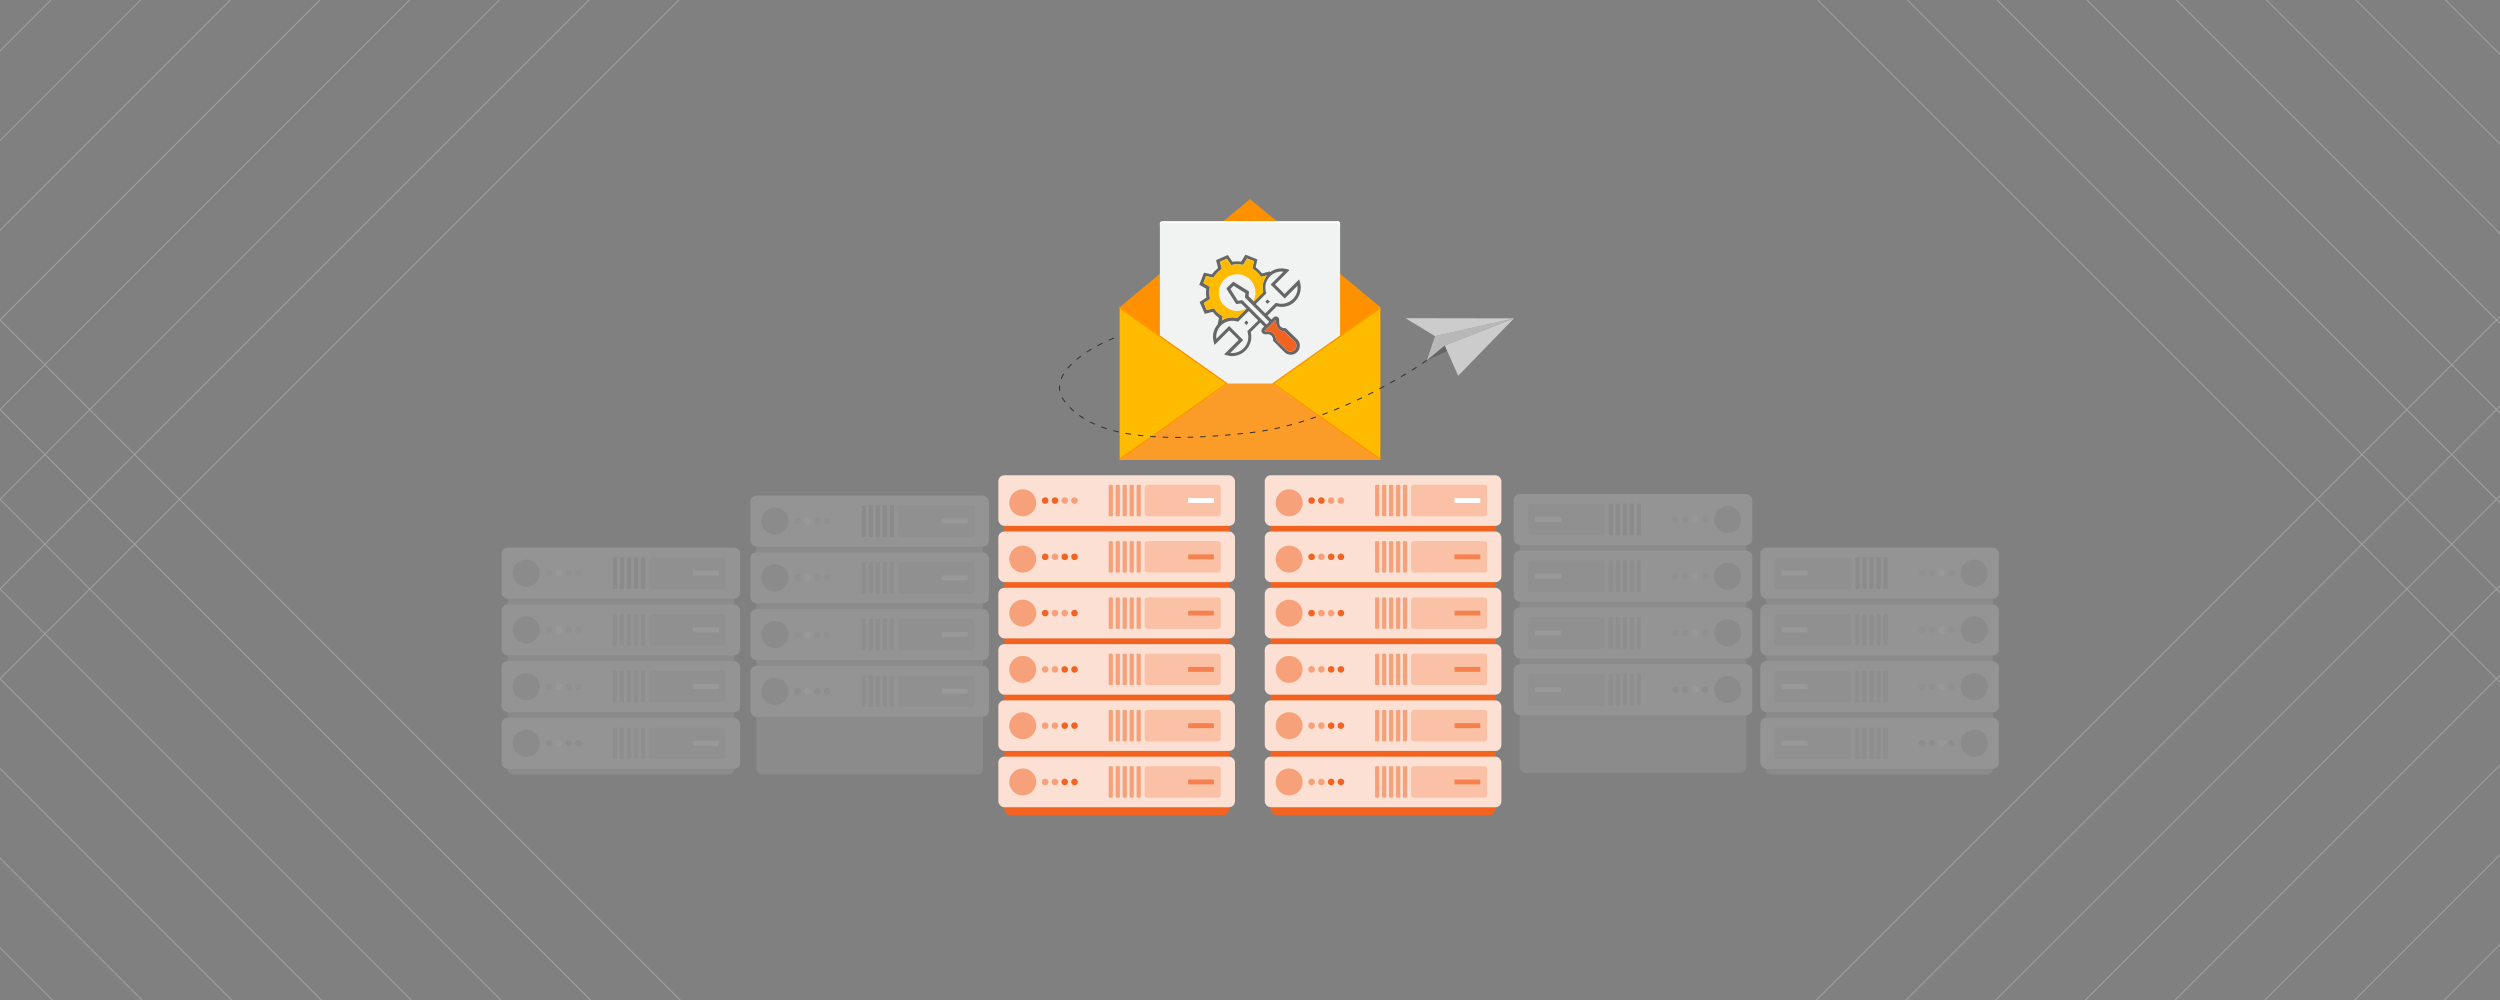 <svg id="Layer_1" data-name="Layer 1" xmlns="http://www.w3.org/2000/svg" xmlns:xlink="http://www.w3.org/1999/xlink" viewBox="0 0 1000 400"><rect x="0" y="0" width="1000" height="400" fill="#808080" stroke="none"/><defs><clipPath id="clip-path"><rect width="1000" height="400" fill="none"/></clipPath></defs><g opacity="0.2"><rect x="203.033" y="233.601" width="90.638" height="76.19" rx="2.028" fill="#b7b7b7"/><rect x="200.653" y="219.071" width="95.399" height="20.387" rx="2.394" fill="#e8e8ea"/><circle cx="210.485" cy="229.264" r="5.444" fill="#b7b7b7"/><circle cx="219.538" cy="229.264" r="1.323" fill="#d1d1d1"/><circle cx="223.479" cy="229.264" r="1.323" fill="#fff"/><circle cx="227.42" cy="229.264" r="1.323" fill="#d1d1d1"/><circle cx="231.361" cy="229.264" r="1.323" fill="#d1d1d1"/><rect x="259.662" y="222.92" width="30.654" height="12.687" rx="1" fill="#d3d3d3"/><rect x="256.385" y="222.92" width="1.704" height="12.687" rx="0.346" fill="#b7b7b7"/><rect x="253.572" y="222.92" width="1.704" height="12.687" rx="0.346" fill="#b7b7b7"/><rect x="250.759" y="222.92" width="1.704" height="12.687" rx="0.346" fill="#b7b7b7"/><rect x="247.946" y="222.92" width="1.704" height="12.687" rx="0.346" fill="#b7b7b7"/><rect x="245.132" y="222.92" width="1.704" height="12.687" rx="0.346" fill="#b7b7b7"/><rect x="277.163" y="228.278" width="10.395" height="1.973" rx="0.23" fill="#fff"/><rect x="200.653" y="241.759" width="95.399" height="20.387" rx="2.394" fill="#e8e8ea"/><circle cx="210.485" cy="251.953" r="5.444" fill="#b7b7b7"/><circle cx="219.538" cy="251.953" r="1.323" fill="#d1d1d1"/><circle cx="223.479" cy="251.953" r="1.323" fill="#fff"/><circle cx="227.42" cy="251.953" r="1.323" fill="#d1d1d1"/><circle cx="231.361" cy="251.953" r="1.323" fill="#d1d1d1"/><rect x="259.662" y="245.609" width="30.654" height="12.687" rx="1" fill="#d3d3d3"/><rect x="256.385" y="245.609" width="1.704" height="12.687" rx="0.346" fill="#c6c6c6"/><rect x="253.572" y="245.609" width="1.704" height="12.687" rx="0.346" fill="#c6c6c6"/><rect x="250.759" y="245.609" width="1.704" height="12.687" rx="0.346" fill="#c6c6c6"/><rect x="247.946" y="245.609" width="1.704" height="12.687" rx="0.346" fill="#c6c6c6"/><rect x="245.132" y="245.609" width="1.704" height="12.687" rx="0.346" fill="#c6c6c6"/><rect x="277.163" y="250.966" width="10.395" height="1.973" rx="0.23" fill="#fff"/><rect x="200.653" y="264.448" width="95.399" height="20.387" rx="2.394" fill="#e8e8ea"/><circle cx="210.485" cy="274.642" r="5.444" fill="#b7b7b7"/><circle cx="219.538" cy="274.642" r="1.323" fill="#d1d1d1"/><circle cx="223.479" cy="274.642" r="1.323" fill="#fff"/><circle cx="227.42" cy="274.642" r="1.323" fill="#d1d1d1"/><circle cx="231.361" cy="274.642" r="1.323" fill="#d1d1d1"/><rect x="259.662" y="268.298" width="30.654" height="12.687" rx="1" fill="#d3d3d3"/><rect x="256.385" y="268.298" width="1.704" height="12.687" rx="0.346" fill="#c6c6c6"/><rect x="253.572" y="268.298" width="1.704" height="12.687" rx="0.346" fill="#c6c6c6"/><rect x="250.759" y="268.298" width="1.704" height="12.687" rx="0.346" fill="#c6c6c6"/><rect x="247.946" y="268.298" width="1.704" height="12.687" rx="0.346" fill="#c6c6c6"/><rect x="245.132" y="268.298" width="1.704" height="12.687" rx="0.346" fill="#c6c6c6"/><rect x="277.163" y="273.655" width="10.395" height="1.973" rx="0.23" fill="#fff"/><rect x="200.653" y="287.137" width="95.399" height="20.387" rx="2.394" fill="#e8e8ea"/><circle cx="210.485" cy="297.33" r="5.444" fill="#b7b7b7"/><circle cx="219.538" cy="297.33" r="1.323" fill="#c1c1c1"/><circle cx="223.479" cy="297.33" r="1.323" fill="#fff"/><circle cx="227.42" cy="297.33" r="1.323" fill="#c1c1c1"/><circle cx="231.361" cy="297.33" r="1.323" fill="#c1c1c1"/><rect x="259.662" y="290.987" width="30.654" height="12.687" rx="1" fill="#d3d3d3"/><rect x="256.385" y="290.987" width="1.704" height="12.687" rx="0.346" fill="#c6c6c6"/><rect x="253.572" y="290.987" width="1.704" height="12.687" rx="0.346" fill="#c6c6c6"/><rect x="250.759" y="290.987" width="1.704" height="12.687" rx="0.346" fill="#c6c6c6"/><rect x="247.946" y="290.987" width="1.704" height="12.687" rx="0.346" fill="#c6c6c6"/><rect x="245.132" y="290.987" width="1.704" height="12.687" rx="0.346" fill="#c6c6c6"/><rect x="277.163" y="296.344" width="10.395" height="1.973" rx="0.23" fill="#fff"/></g><g opacity="0.2"><rect x="302.537" y="212.782" width="90.638" height="97.01" rx="2.289" fill="#b7b7b7"/><rect x="300.156" y="198.251" width="95.399" height="20.387" rx="2.394" fill="#e8e8ea"/><circle cx="309.988" cy="208.445" r="5.444" fill="#b7b7b7"/><circle cx="319.042" cy="208.445" r="1.323" fill="#d1d1d1"/><circle cx="322.983" cy="208.445" r="1.323" fill="#fff"/><circle cx="326.924" cy="208.445" r="1.323" fill="#d1d1d1"/><circle cx="330.865" cy="208.445" r="1.323" fill="#d1d1d1"/><rect x="359.166" y="202.101" width="30.654" height="12.687" rx="1" fill="#d3d3d3"/><rect x="355.889" y="202.101" width="1.704" height="12.687" rx="0.346" fill="#b7b7b7"/><rect x="353.076" y="202.101" width="1.704" height="12.687" rx="0.346" fill="#b7b7b7"/><rect x="350.263" y="202.101" width="1.704" height="12.687" rx="0.346" fill="#b7b7b7"/><rect x="347.449" y="202.101" width="1.704" height="12.687" rx="0.346" fill="#b7b7b7"/><rect x="344.636" y="202.101" width="1.704" height="12.687" rx="0.346" fill="#b7b7b7"/><rect x="376.666" y="207.458" width="10.395" height="1.973" rx="0.23" fill="#fff"/><rect x="300.156" y="220.94" width="95.399" height="20.387" rx="2.394" fill="#e8e8ea"/><circle cx="309.988" cy="231.134" r="5.444" fill="#b7b7b7"/><circle cx="319.042" cy="231.134" r="1.323" fill="#d1d1d1"/><circle cx="322.983" cy="231.134" r="1.323" fill="#fff"/><circle cx="326.924" cy="231.134" r="1.323" fill="#d1d1d1"/><circle cx="330.865" cy="231.134" r="1.323" fill="#d1d1d1"/><rect x="359.166" y="224.79" width="30.654" height="12.687" rx="1" fill="#d3d3d3"/><rect x="355.889" y="224.79" width="1.704" height="12.687" rx="0.346" fill="#c6c6c6"/><rect x="353.076" y="224.79" width="1.704" height="12.687" rx="0.346" fill="#c6c6c6"/><rect x="350.263" y="224.79" width="1.704" height="12.687" rx="0.346" fill="#c6c6c6"/><rect x="347.449" y="224.79" width="1.704" height="12.687" rx="0.346" fill="#c6c6c6"/><rect x="344.636" y="224.79" width="1.704" height="12.687" rx="0.346" fill="#c6c6c6"/><rect x="376.666" y="230.147" width="10.395" height="1.973" rx="0.23" fill="#fff"/><rect x="300.156" y="243.629" width="95.399" height="20.387" rx="2.394" fill="#e8e8ea"/><circle cx="309.988" cy="253.822" r="5.444" fill="#b7b7b7"/><circle cx="319.042" cy="253.822" r="1.323" fill="#d1d1d1"/><circle cx="322.983" cy="253.822" r="1.323" fill="#fff"/><circle cx="326.924" cy="253.822" r="1.323" fill="#d1d1d1"/><circle cx="330.865" cy="253.822" r="1.323" fill="#d1d1d1"/><rect x="359.166" y="247.479" width="30.654" height="12.687" rx="1" fill="#d3d3d3"/><rect x="355.889" y="247.479" width="1.704" height="12.687" rx="0.346" fill="#c6c6c6"/><rect x="353.076" y="247.479" width="1.704" height="12.687" rx="0.346" fill="#c6c6c6"/><rect x="350.263" y="247.479" width="1.704" height="12.687" rx="0.346" fill="#c6c6c6"/><rect x="347.449" y="247.479" width="1.704" height="12.687" rx="0.346" fill="#c6c6c6"/><rect x="344.636" y="247.479" width="1.704" height="12.687" rx="0.346" fill="#c6c6c6"/><rect x="376.666" y="252.836" width="10.395" height="1.973" rx="0.23" fill="#fff"/><rect x="300.156" y="266.318" width="95.399" height="20.387" rx="2.394" fill="#e8e8ea"/><circle cx="309.988" cy="276.511" r="5.444" fill="#b7b7b7"/><circle cx="319.042" cy="276.511" r="1.323" fill="#c1c1c1"/><circle cx="322.983" cy="276.511" r="1.323" fill="#fff"/><circle cx="326.924" cy="276.511" r="1.323" fill="#c1c1c1"/><circle cx="330.865" cy="276.511" r="1.323" fill="#c1c1c1"/><rect x="359.166" y="270.168" width="30.654" height="12.687" rx="1" fill="#d3d3d3"/><rect x="355.889" y="270.168" width="1.704" height="12.687" rx="0.346" fill="#c6c6c6"/><rect x="353.076" y="270.168" width="1.704" height="12.687" rx="0.346" fill="#c6c6c6"/><rect x="350.263" y="270.168" width="1.704" height="12.687" rx="0.346" fill="#c6c6c6"/><rect x="347.449" y="270.168" width="1.704" height="12.687" rx="0.346" fill="#c6c6c6"/><rect x="344.636" y="270.168" width="1.704" height="12.687" rx="0.346" fill="#c6c6c6"/><rect x="376.666" y="275.525" width="10.395" height="1.973" rx="0.23" fill="#fff"/></g><rect x="401.701" y="204.527" width="89.928" height="121.533" rx="2.552" fill="#f26322"/><rect x="399.339" y="190.11" width="94.652" height="20.227" rx="2.376" fill="#fce0d3"/><circle cx="409.094" cy="201.117" r="5.401" fill="#f7a17a"/><circle cx="418.077" cy="200.224" r="1.312" fill="#f26322"/><circle cx="421.987" cy="200.224" r="1.312" fill="#f26322"/><circle cx="425.897" cy="200.224" r="1.312" fill="#f7a17a"/><circle cx="429.807" cy="200.224" r="1.312" fill="#f7a17a"/><rect x="457.886" y="193.93" width="30.414" height="12.588" rx="0.993" fill="#fac1a7"/><rect x="454.635" y="193.93" width="1.69" height="12.588" rx="0.343" fill="#f7a17a"/><rect x="451.844" y="193.93" width="1.69" height="12.588" rx="0.343" fill="#f7a17a"/><rect x="449.053" y="193.93" width="1.69" height="12.588" rx="0.343" fill="#f7a17a"/><rect x="446.262" y="193.93" width="1.69" height="12.588" rx="0.343" fill="#f7a17a"/><rect x="443.47" y="193.93" width="1.69" height="12.588" rx="0.343" fill="#f7a17a"/><rect x="475.25" y="199.245" width="10.313" height="1.958" rx="0.228" fill="#fff"/><rect x="399.339" y="212.621" width="94.652" height="20.227" rx="2.376" fill="#fce0d3"/><circle cx="409.094" cy="223.628" r="5.401" fill="#f7a17a"/><circle cx="418.077" cy="222.735" r="1.312" fill="#f26322"/><circle cx="421.987" cy="222.735" r="1.312" fill="#f7a17a"/><circle cx="425.897" cy="222.735" r="1.312" fill="#f26322"/><circle cx="429.807" cy="222.735" r="1.312" fill="#f26322"/><rect x="457.886" y="216.441" width="30.414" height="12.588" rx="0.993" fill="#fac1a7"/><rect x="454.635" y="216.441" width="1.69" height="12.588" rx="0.343" fill="#f7a17a"/><rect x="451.844" y="216.441" width="1.69" height="12.588" rx="0.343" fill="#f7a17a"/><rect x="449.053" y="216.441" width="1.69" height="12.588" rx="0.343" fill="#f7a17a"/><rect x="446.262" y="216.441" width="1.69" height="12.588" rx="0.343" fill="#f7a17a"/><rect x="443.47" y="216.441" width="1.69" height="12.588" rx="0.343" fill="#f7a17a"/><rect x="475.25" y="221.756" width="10.313" height="1.958" rx="0.228" fill="#f5824e"/><rect x="399.339" y="235.133" width="94.652" height="20.227" rx="2.376" fill="#fce0d3"/><circle cx="409.094" cy="245.246" r="5.401" fill="#f7a17a"/><circle cx="418.077" cy="245.246" r="1.312" fill="#f26322"/><circle cx="421.987" cy="245.246" r="1.312" fill="#f7a17a"/><circle cx="425.897" cy="245.246" r="1.312" fill="#f7a17a"/><circle cx="429.807" cy="245.246" r="1.312" fill="#f26322"/><rect x="457.886" y="238.952" width="30.414" height="12.588" rx="0.993" fill="#fac1a7"/><rect x="454.635" y="238.952" width="1.69" height="12.588" rx="0.343" fill="#f7a17a"/><rect x="451.844" y="238.952" width="1.69" height="12.588" rx="0.343" fill="#f7a17a"/><rect x="449.053" y="238.952" width="1.69" height="12.588" rx="0.343" fill="#f7a17a"/><rect x="446.262" y="238.952" width="1.69" height="12.588" rx="0.343" fill="#f7a17a"/><rect x="443.47" y="238.952" width="1.69" height="12.588" rx="0.343" fill="#f7a17a"/><rect x="475.25" y="244.268" width="10.313" height="1.958" rx="0.228" fill="#f5824e"/><rect x="399.339" y="257.644" width="94.652" height="20.227" rx="2.376" fill="#fce0d3"/><circle cx="409.094" cy="267.757" r="5.401" fill="#f7a17a"/><circle cx="418.077" cy="267.757" r="1.312" fill="#f7a17a"/><circle cx="421.987" cy="267.757" r="1.312" fill="#f7a17a"/><circle cx="425.897" cy="267.757" r="1.312" fill="#f26322"/><circle cx="429.807" cy="267.757" r="1.312" fill="#f26322"/><rect x="457.886" y="261.464" width="30.414" height="12.588" rx="0.993" fill="#fac1a7"/><rect x="454.635" y="261.464" width="1.69" height="12.588" rx="0.343" fill="#f7a17a"/><rect x="451.844" y="261.464" width="1.69" height="12.588" rx="0.343" fill="#f7a17a"/><rect x="449.053" y="261.464" width="1.69" height="12.588" rx="0.343" fill="#f7a17a"/><rect x="446.262" y="261.464" width="1.69" height="12.588" rx="0.343" fill="#f7a17a"/><rect x="443.47" y="261.464" width="1.69" height="12.588" rx="0.343" fill="#f7a17a"/><rect x="475.25" y="266.779" width="10.313" height="1.958" rx="0.228" fill="#f5824e"/><rect x="399.339" y="280.155" width="94.652" height="20.227" rx="2.376" fill="#fce0d3"/><circle cx="409.094" cy="290.269" r="5.401" fill="#f7a17a"/><circle cx="418.077" cy="290.269" r="1.312" fill="#f7a17a"/><circle cx="421.987" cy="290.269" r="1.312" fill="#f7a17a"/><circle cx="425.897" cy="290.269" r="1.312" fill="#f26322"/><circle cx="429.807" cy="290.269" r="1.312" fill="#f26322"/><rect x="457.886" y="283.975" width="30.414" height="12.588" rx="0.993" fill="#fac1a7"/><rect x="454.635" y="283.975" width="1.69" height="12.588" rx="0.343" fill="#f7a17a"/><rect x="451.844" y="283.975" width="1.69" height="12.588" rx="0.343" fill="#f7a17a"/><rect x="449.053" y="283.975" width="1.69" height="12.588" rx="0.343" fill="#f7a17a"/><rect x="446.262" y="283.975" width="1.69" height="12.588" rx="0.343" fill="#f7a17a"/><rect x="443.47" y="283.975" width="1.69" height="12.588" rx="0.343" fill="#f7a17a"/><rect x="475.25" y="289.29" width="10.313" height="1.958" rx="0.228" fill="#f5824e"/><rect x="399.339" y="302.666" width="94.652" height="20.227" rx="2.376" fill="#fce0d3"/><circle cx="409.094" cy="312.78" r="5.401" fill="#f7a17a"/><circle cx="418.077" cy="312.78" r="1.312" fill="#f7a17a"/><circle cx="421.987" cy="312.78" r="1.312" fill="#f7a17a"/><circle cx="425.897" cy="312.78" r="1.312" fill="#f26322"/><circle cx="429.807" cy="312.78" r="1.312" fill="#f26322"/><rect x="457.886" y="306.486" width="30.414" height="12.588" rx="0.993" fill="#fac1a7"/><rect x="454.635" y="306.486" width="1.69" height="12.588" rx="0.343" fill="#f7a17a"/><rect x="451.844" y="306.486" width="1.69" height="12.588" rx="0.343" fill="#f7a17a"/><rect x="449.053" y="306.486" width="1.69" height="12.588" rx="0.343" fill="#f7a17a"/><rect x="446.262" y="306.486" width="1.69" height="12.588" rx="0.343" fill="#f7a17a"/><rect x="443.47" y="306.486" width="1.69" height="12.588" rx="0.343" fill="#f7a17a"/><rect x="475.25" y="311.801" width="10.313" height="1.958" rx="0.228" fill="#f5824e"/><g opacity="0.2"><rect x="706.529" y="233.601" width="90.638" height="76.19" rx="2.028" transform="translate(1503.697 543.393) rotate(-180)" fill="#b7b7b7"/><rect x="704.149" y="219.071" width="95.399" height="20.387" rx="2.394" transform="translate(1503.697 458.528) rotate(-180)" fill="#e8e8ea"/><circle cx="789.716" cy="229.264" r="5.444" fill="#b7b7b7"/><circle cx="780.662" cy="229.264" r="1.323" fill="#d1d1d1"/><circle cx="776.721" cy="229.264" r="1.323" fill="#fff"/><circle cx="772.78" cy="229.264" r="1.323" fill="#d1d1d1"/><circle cx="768.84" cy="229.264" r="1.323" fill="#d1d1d1"/><rect x="709.885" y="222.92" width="30.654" height="12.687" rx="1" transform="translate(1450.424 458.528) rotate(-180)" fill="#d3d3d3"/><rect x="742.111" y="222.92" width="1.704" height="12.687" rx="0.346" transform="translate(1485.927 458.528) rotate(-180)" fill="#b7b7b7"/><rect x="744.925" y="222.92" width="1.704" height="12.687" rx="0.346" transform="translate(1491.553 458.528) rotate(-180)" fill="#b7b7b7"/><rect x="747.738" y="222.92" width="1.704" height="12.687" rx="0.346" transform="translate(1497.18 458.528) rotate(-180)" fill="#b7b7b7"/><rect x="750.551" y="222.92" width="1.704" height="12.687" rx="0.346" transform="translate(1502.806 458.528) rotate(-180)" fill="#b7b7b7"/><rect x="753.364" y="222.92" width="1.704" height="12.687" rx="0.346" transform="translate(1508.433 458.528) rotate(-180)" fill="#b7b7b7"/><rect x="712.643" y="228.278" width="10.395" height="1.973" rx="0.23" transform="translate(1435.681 458.528) rotate(-180)" fill="#fff"/><rect x="704.149" y="241.759" width="95.399" height="20.387" rx="2.394" transform="translate(1503.697 503.906) rotate(-180)" fill="#e8e8ea"/><circle cx="789.716" cy="251.953" r="5.444" fill="#b7b7b7"/><circle cx="780.662" cy="251.953" r="1.323" fill="#d1d1d1"/><circle cx="776.721" cy="251.953" r="1.323" fill="#fff"/><circle cx="772.78" cy="251.953" r="1.323" fill="#d1d1d1"/><circle cx="768.84" cy="251.953" r="1.323" fill="#d1d1d1"/><rect x="709.885" y="245.609" width="30.654" height="12.687" rx="1" transform="translate(1450.424 503.906) rotate(-180)" fill="#d3d3d3"/><rect x="742.111" y="245.609" width="1.704" height="12.687" rx="0.346" transform="translate(1485.927 503.906) rotate(-180)" fill="#c6c6c6"/><rect x="744.925" y="245.609" width="1.704" height="12.687" rx="0.346" transform="translate(1491.553 503.906) rotate(-180)" fill="#c6c6c6"/><rect x="747.738" y="245.609" width="1.704" height="12.687" rx="0.346" transform="translate(1497.18 503.906) rotate(-180)" fill="#c6c6c6"/><rect x="750.551" y="245.609" width="1.704" height="12.687" rx="0.346" transform="translate(1502.806 503.906) rotate(-180)" fill="#c6c6c6"/><rect x="753.364" y="245.609" width="1.704" height="12.687" rx="0.346" transform="translate(1508.433 503.906) rotate(-180)" fill="#c6c6c6"/><rect x="712.643" y="250.966" width="10.395" height="1.973" rx="0.23" transform="translate(1435.681 503.906) rotate(-180)" fill="#fff"/><rect x="704.149" y="264.448" width="95.399" height="20.387" rx="2.394" transform="translate(1503.697 549.283) rotate(-180)" fill="#e8e8ea"/><circle cx="789.716" cy="274.642" r="5.444" fill="#b7b7b7"/><circle cx="780.662" cy="274.642" r="1.323" fill="#d1d1d1"/><circle cx="776.721" cy="274.642" r="1.323" fill="#fff"/><circle cx="772.78" cy="274.642" r="1.323" fill="#d1d1d1"/><circle cx="768.84" cy="274.642" r="1.323" fill="#d1d1d1"/><rect x="709.885" y="268.298" width="30.654" height="12.687" rx="1" transform="translate(1450.424 549.283) rotate(-180)" fill="#d3d3d3"/><rect x="742.111" y="268.298" width="1.704" height="12.687" rx="0.346" transform="translate(1485.927 549.283) rotate(-180)" fill="#c6c6c6"/><rect x="744.925" y="268.298" width="1.704" height="12.687" rx="0.346" transform="translate(1491.553 549.283) rotate(-180)" fill="#c6c6c6"/><rect x="747.738" y="268.298" width="1.704" height="12.687" rx="0.346" transform="translate(1497.18 549.283) rotate(-180)" fill="#c6c6c6"/><rect x="750.551" y="268.298" width="1.704" height="12.687" rx="0.346" transform="translate(1502.806 549.283) rotate(-180)" fill="#c6c6c6"/><rect x="753.364" y="268.298" width="1.704" height="12.687" rx="0.346" transform="translate(1508.433 549.283) rotate(-180)" fill="#c6c6c6"/><rect x="712.643" y="273.655" width="10.395" height="1.973" rx="0.23" transform="translate(1435.681 549.283) rotate(-180)" fill="#fff"/><rect x="704.149" y="287.137" width="95.399" height="20.387" rx="2.394" transform="translate(1503.697 594.661) rotate(-180)" fill="#e8e8ea"/><circle cx="789.716" cy="297.33" r="5.444" fill="#b7b7b7"/><circle cx="780.662" cy="297.33" r="1.323" fill="#c1c1c1"/><circle cx="776.721" cy="297.33" r="1.323" fill="#fff"/><circle cx="772.78" cy="297.33" r="1.323" fill="#c1c1c1"/><circle cx="768.84" cy="297.33" r="1.323" fill="#c1c1c1"/><rect x="709.885" y="290.987" width="30.654" height="12.687" rx="1" transform="translate(1450.424 594.661) rotate(-180)" fill="#d3d3d3"/><rect x="742.111" y="290.987" width="1.704" height="12.687" rx="0.346" transform="translate(1485.927 594.661) rotate(-180)" fill="#c6c6c6"/><rect x="744.925" y="290.987" width="1.704" height="12.687" rx="0.346" transform="translate(1491.553 594.661) rotate(-180)" fill="#c6c6c6"/><rect x="747.738" y="290.987" width="1.704" height="12.687" rx="0.346" transform="translate(1497.18 594.661) rotate(-180)" fill="#c6c6c6"/><rect x="750.551" y="290.987" width="1.704" height="12.687" rx="0.346" transform="translate(1502.806 594.661) rotate(-180)" fill="#c6c6c6"/><rect x="753.364" y="290.987" width="1.704" height="12.687" rx="0.346" transform="translate(1508.433 594.661) rotate(-180)" fill="#c6c6c6"/><rect x="712.643" y="296.344" width="10.395" height="1.973" rx="0.23" transform="translate(1435.681 594.661) rotate(-180)" fill="#fff"/><rect x="607.878" y="212.132" width="90.638" height="97.01" rx="2.289" transform="translate(1306.393 521.273) rotate(-180)" fill="#b7b7b7"/><rect x="605.497" y="197.601" width="95.399" height="20.387" rx="2.394" transform="translate(1306.393 415.589) rotate(-180)" fill="#e8e8ea"/><circle cx="691.064" cy="207.795" r="5.444" fill="#b7b7b7"/><circle cx="682.011" cy="207.795" r="1.323" fill="#d1d1d1"/><circle cx="678.07" cy="207.795" r="1.323" fill="#fff"/><circle cx="674.129" cy="207.795" r="1.323" fill="#d1d1d1"/><circle cx="670.188" cy="207.795" r="1.323" fill="#d1d1d1"/><rect x="611.233" y="201.451" width="30.654" height="12.687" rx="1" transform="translate(1253.12 415.589) rotate(-180)" fill="#d3d3d3"/><rect x="643.46" y="201.451" width="1.704" height="12.687" rx="0.346" transform="translate(1288.623 415.589) rotate(-180)" fill="#b7b7b7"/><rect x="646.273" y="201.451" width="1.704" height="12.687" rx="0.346" transform="translate(1294.25 415.589) rotate(-180)" fill="#b7b7b7"/><rect x="649.086" y="201.451" width="1.704" height="12.687" rx="0.346" transform="translate(1299.876 415.589) rotate(-180)" fill="#b7b7b7"/><rect x="651.899" y="201.451" width="1.704" height="12.687" rx="0.346" transform="translate(1305.503 415.589) rotate(-180)" fill="#b7b7b7"/><rect x="654.713" y="201.451" width="1.704" height="12.687" rx="0.346" transform="translate(1311.129 415.589) rotate(-180)" fill="#b7b7b7"/><rect x="613.992" y="206.808" width="10.395" height="1.973" rx="0.23" transform="translate(1238.378 415.589) rotate(-180)" fill="#fff"/><rect x="605.497" y="220.29" width="95.399" height="20.387" rx="2.394" transform="translate(1306.393 460.967) rotate(-180)" fill="#e8e8ea"/><circle cx="691.064" cy="230.483" r="5.444" fill="#b7b7b7"/><circle cx="682.011" cy="230.483" r="1.323" fill="#d1d1d1"/><circle cx="678.07" cy="230.483" r="1.323" fill="#fff"/><circle cx="674.129" cy="230.483" r="1.323" fill="#d1d1d1"/><circle cx="670.188" cy="230.483" r="1.323" fill="#d1d1d1"/><rect x="611.233" y="224.14" width="30.654" height="12.687" rx="1" transform="translate(1253.12 460.967) rotate(-180)" fill="#d3d3d3"/><rect x="643.46" y="224.14" width="1.704" height="12.687" rx="0.346" transform="translate(1288.623 460.967) rotate(-180)" fill="#c6c6c6"/><rect x="646.273" y="224.14" width="1.704" height="12.687" rx="0.346" transform="translate(1294.25 460.967) rotate(-180)" fill="#c6c6c6"/><rect x="649.086" y="224.14" width="1.704" height="12.687" rx="0.346" transform="translate(1299.876 460.967) rotate(-180)" fill="#c6c6c6"/><rect x="651.899" y="224.14" width="1.704" height="12.687" rx="0.346" transform="translate(1305.503 460.967) rotate(-180)" fill="#c6c6c6"/><rect x="654.713" y="224.14" width="1.704" height="12.687" rx="0.346" transform="translate(1311.129 460.967) rotate(-180)" fill="#c6c6c6"/><rect x="613.992" y="229.497" width="10.395" height="1.973" rx="0.23" transform="translate(1238.378 460.967) rotate(-180)" fill="#fff"/><rect x="605.497" y="242.979" width="95.399" height="20.387" rx="2.394" transform="translate(1306.393 506.345) rotate(-180)" fill="#e8e8ea"/><circle cx="691.064" cy="253.172" r="5.444" fill="#b7b7b7"/><circle cx="682.011" cy="253.172" r="1.323" fill="#d1d1d1"/><circle cx="678.07" cy="253.172" r="1.323" fill="#fff"/><circle cx="674.129" cy="253.172" r="1.323" fill="#d1d1d1"/><circle cx="670.188" cy="253.172" r="1.323" fill="#d1d1d1"/><rect x="611.233" y="246.829" width="30.654" height="12.687" rx="1" transform="translate(1253.12 506.345) rotate(-180)" fill="#d3d3d3"/><rect x="643.46" y="246.829" width="1.704" height="12.687" rx="0.346" transform="translate(1288.623 506.345) rotate(-180)" fill="#c6c6c6"/><rect x="646.273" y="246.829" width="1.704" height="12.687" rx="0.346" transform="translate(1294.25 506.345) rotate(-180)" fill="#c6c6c6"/><rect x="649.086" y="246.829" width="1.704" height="12.687" rx="0.346" transform="translate(1299.876 506.345) rotate(-180)" fill="#c6c6c6"/><rect x="651.899" y="246.829" width="1.704" height="12.687" rx="0.346" transform="translate(1305.503 506.345) rotate(-180)" fill="#c6c6c6"/><rect x="654.713" y="246.829" width="1.704" height="12.687" rx="0.346" transform="translate(1311.129 506.345) rotate(-180)" fill="#c6c6c6"/><rect x="613.992" y="252.186" width="10.395" height="1.973" rx="0.23" transform="translate(1238.378 506.345) rotate(-180)" fill="#fff"/><rect x="605.497" y="265.668" width="95.399" height="20.387" rx="2.394" transform="translate(1306.393 551.722) rotate(-180)" fill="#e8e8ea"/><circle cx="691.064" cy="275.861" r="5.444" fill="#b7b7b7"/><circle cx="682.011" cy="275.861" r="1.323" fill="#c1c1c1"/><circle cx="678.07" cy="275.861" r="1.323" fill="#fff"/><circle cx="674.129" cy="275.861" r="1.323" fill="#c1c1c1"/><circle cx="670.188" cy="275.861" r="1.323" fill="#c1c1c1"/><rect x="611.233" y="269.517" width="30.654" height="12.687" rx="1" transform="translate(1253.12 551.722) rotate(-180)" fill="#d3d3d3"/><rect x="643.46" y="269.517" width="1.704" height="12.687" rx="0.346" transform="translate(1288.623 551.722) rotate(-180)" fill="#c6c6c6"/><rect x="646.273" y="269.517" width="1.704" height="12.687" rx="0.346" transform="translate(1294.25 551.722) rotate(-180)" fill="#c6c6c6"/><rect x="649.086" y="269.517" width="1.704" height="12.687" rx="0.346" transform="translate(1299.876 551.722) rotate(-180)" fill="#c6c6c6"/><rect x="651.899" y="269.517" width="1.704" height="12.687" rx="0.346" transform="translate(1305.503 551.722) rotate(-180)" fill="#c6c6c6"/><rect x="654.713" y="269.517" width="1.704" height="12.687" rx="0.346" transform="translate(1311.129 551.722) rotate(-180)" fill="#c6c6c6"/><rect x="613.992" y="274.875" width="10.395" height="1.973" rx="0.23" transform="translate(1238.378 551.722) rotate(-180)" fill="#fff"/></g><rect x="508.264" y="204.527" width="89.928" height="121.533" rx="2.552" fill="#f26322"/><rect x="505.902" y="190.11" width="94.652" height="20.227" rx="2.376" fill="#fce0d3"/><circle cx="515.657" cy="201.117" r="5.401" fill="#f7a17a"/><circle cx="524.64" cy="200.224" r="1.312" fill="#f26322"/><circle cx="528.55" cy="200.224" r="1.312" fill="#f26322"/><circle cx="532.46" cy="200.224" r="1.312" fill="#f7a17a"/><circle cx="536.37" cy="200.224" r="1.312" fill="#f7a17a"/><rect x="564.449" y="193.93" width="30.414" height="12.588" rx="0.993" fill="#fac1a7"/><rect x="561.198" y="193.93" width="1.69" height="12.588" rx="0.343" fill="#f7a17a"/><rect x="558.407" y="193.93" width="1.69" height="12.588" rx="0.343" fill="#f7a17a"/><rect x="555.616" y="193.93" width="1.69" height="12.588" rx="0.343" fill="#f7a17a"/><rect x="552.825" y="193.93" width="1.69" height="12.588" rx="0.343" fill="#f7a17a"/><rect x="550.034" y="193.93" width="1.69" height="12.588" rx="0.343" fill="#f7a17a"/><rect x="581.813" y="199.245" width="10.313" height="1.958" rx="0.228" fill="#fff"/><rect x="505.902" y="212.621" width="94.652" height="20.227" rx="2.376" fill="#fce0d3"/><circle cx="515.657" cy="223.628" r="5.401" fill="#f7a17a"/><circle cx="524.64" cy="222.735" r="1.312" fill="#f26322"/><circle cx="528.55" cy="222.735" r="1.312" fill="#f7a17a"/><circle cx="532.46" cy="222.735" r="1.312" fill="#f26322"/><circle cx="536.37" cy="222.735" r="1.312" fill="#f26322"/><rect x="564.449" y="216.441" width="30.414" height="12.588" rx="0.993" fill="#fac1a7"/><rect x="561.198" y="216.441" width="1.69" height="12.588" rx="0.343" fill="#f7a17a"/><rect x="558.407" y="216.441" width="1.69" height="12.588" rx="0.343" fill="#f7a17a"/><rect x="555.616" y="216.441" width="1.69" height="12.588" rx="0.343" fill="#f7a17a"/><rect x="552.825" y="216.441" width="1.69" height="12.588" rx="0.343" fill="#f7a17a"/><rect x="550.034" y="216.441" width="1.69" height="12.588" rx="0.343" fill="#f7a17a"/><rect x="581.813" y="221.756" width="10.313" height="1.958" rx="0.228" fill="#f5824e"/><rect x="505.902" y="235.133" width="94.652" height="20.227" rx="2.376" fill="#fce0d3"/><circle cx="515.657" cy="245.246" r="5.401" fill="#f7a17a"/><circle cx="524.64" cy="245.246" r="1.312" fill="#f26322"/><circle cx="528.55" cy="245.246" r="1.312" fill="#f7a17a"/><circle cx="532.46" cy="245.246" r="1.312" fill="#f7a17a"/><circle cx="536.37" cy="245.246" r="1.312" fill="#f26322"/><rect x="564.449" y="238.952" width="30.414" height="12.588" rx="0.993" fill="#fac1a7"/><rect x="561.198" y="238.952" width="1.69" height="12.588" rx="0.343" fill="#f7a17a"/><rect x="558.407" y="238.952" width="1.69" height="12.588" rx="0.343" fill="#f7a17a"/><rect x="555.616" y="238.952" width="1.69" height="12.588" rx="0.343" fill="#f7a17a"/><rect x="552.825" y="238.952" width="1.69" height="12.588" rx="0.343" fill="#f7a17a"/><rect x="550.034" y="238.952" width="1.69" height="12.588" rx="0.343" fill="#f7a17a"/><rect x="581.813" y="244.268" width="10.313" height="1.958" rx="0.228" fill="#f5824e"/><rect x="505.902" y="257.644" width="94.652" height="20.227" rx="2.376" fill="#fce0d3"/><circle cx="515.657" cy="267.757" r="5.401" fill="#f7a17a"/><circle cx="524.64" cy="267.757" r="1.312" fill="#f7a17a"/><circle cx="528.55" cy="267.757" r="1.312" fill="#f7a17a"/><circle cx="532.46" cy="267.757" r="1.312" fill="#f26322"/><circle cx="536.37" cy="267.757" r="1.312" fill="#f26322"/><rect x="564.449" y="261.464" width="30.414" height="12.588" rx="0.993" fill="#fac1a7"/><rect x="561.198" y="261.464" width="1.69" height="12.588" rx="0.343" fill="#f7a17a"/><rect x="558.407" y="261.464" width="1.69" height="12.588" rx="0.343" fill="#f7a17a"/><rect x="555.616" y="261.464" width="1.69" height="12.588" rx="0.343" fill="#f7a17a"/><rect x="552.825" y="261.464" width="1.69" height="12.588" rx="0.343" fill="#f7a17a"/><rect x="550.034" y="261.464" width="1.69" height="12.588" rx="0.343" fill="#f7a17a"/><rect x="581.813" y="266.779" width="10.313" height="1.958" rx="0.228" fill="#f5824e"/><rect x="505.902" y="280.155" width="94.652" height="20.227" rx="2.376" fill="#fce0d3"/><circle cx="515.657" cy="290.269" r="5.401" fill="#f7a17a"/><circle cx="524.64" cy="290.269" r="1.312" fill="#f7a17a"/><circle cx="528.55" cy="290.269" r="1.312" fill="#f7a17a"/><circle cx="532.46" cy="290.269" r="1.312" fill="#f26322"/><circle cx="536.37" cy="290.269" r="1.312" fill="#f26322"/><rect x="564.449" y="283.975" width="30.414" height="12.588" rx="0.993" fill="#fac1a7"/><rect x="561.198" y="283.975" width="1.69" height="12.588" rx="0.343" fill="#f7a17a"/><rect x="558.407" y="283.975" width="1.69" height="12.588" rx="0.343" fill="#f7a17a"/><rect x="555.616" y="283.975" width="1.69" height="12.588" rx="0.343" fill="#f7a17a"/><rect x="552.825" y="283.975" width="1.69" height="12.588" rx="0.343" fill="#f7a17a"/><rect x="550.034" y="283.975" width="1.69" height="12.588" rx="0.343" fill="#f7a17a"/><rect x="581.813" y="289.29" width="10.313" height="1.958" rx="0.228" fill="#f5824e"/><rect x="505.902" y="302.666" width="94.652" height="20.227" rx="2.376" fill="#fce0d3"/><circle cx="515.657" cy="312.78" r="5.401" fill="#f7a17a"/><circle cx="524.64" cy="312.78" r="1.312" fill="#f7a17a"/><circle cx="528.55" cy="312.78" r="1.312" fill="#f7a17a"/><circle cx="532.46" cy="312.78" r="1.312" fill="#f26322"/><circle cx="536.37" cy="312.78" r="1.312" fill="#f26322"/><rect x="564.449" y="306.486" width="30.414" height="12.588" rx="0.993" fill="#fac1a7"/><rect x="561.198" y="306.486" width="1.69" height="12.588" rx="0.343" fill="#f7a17a"/><rect x="558.407" y="306.486" width="1.69" height="12.588" rx="0.343" fill="#f7a17a"/><rect x="555.616" y="306.486" width="1.69" height="12.588" rx="0.343" fill="#f7a17a"/><rect x="552.825" y="306.486" width="1.69" height="12.588" rx="0.343" fill="#f7a17a"/><rect x="550.034" y="306.486" width="1.69" height="12.588" rx="0.343" fill="#f7a17a"/><rect x="581.813" y="311.801" width="10.313" height="1.958" rx="0.228" fill="#f5824e"/><polygon points="447.906 122.845 500 79.638 552.094 122.845 552.094 183.979 447.906 183.979 447.906 122.845" fill="#ff9100"/><path d="M464.909,88.53h70.182a.951.951,0,0,1,.951.951v69.034a.951.951,0,0,1-.951.951H464.909a.951.951,0,0,1-.951-.951V89.481A.952.952,0,0,1,464.909,88.53Z" fill="#f1f2f2"/><path d="M535.091,88.53H464.909a.951.951,0,0,0-.951.951v.706a.952.952,0,0,1,.951-.952H535.091a.952.952,0,0,1,.951.952v-.706A.951.951,0,0,0,535.091,88.53Z" fill="#fff"/><polygon points="447.906 122.845 491.106 153.412 447.906 183.979 447.906 122.845" fill="#fb0"/><polygon points="447.906 122.845 447.906 123.444 490.26 153.412 447.906 183.38 447.906 183.979 491.106 153.412 447.906 122.845" fill="#ff9100"/><polygon points="552.094 122.845 508.894 153.412 552.094 183.979 552.094 122.845" fill="#fb0"/><polygon points="552.094 122.845 552.094 123.444 509.74 153.412 552.094 183.38 552.094 183.979 508.894 153.412 552.094 122.845" fill="#ff9100"/><polygon points="508.93 153.412 491.106 153.412 491.106 153.387 447.906 183.979 552.094 183.979 508.93 153.412" fill="#fb9c29"/><path d="M479.715,113.736a2.748,2.748,0,0,0,.381-.847c.469-1.16.93-2.322,1.369-3.494.109-.29.236-.331.518-.261.818.203,1.646.366,2.467.559a.443.443,0,0,0,.529-.194,10.979,10.979,0,0,1,1.956-2.01.516.516,0,0,0,.209-.632c-.229-.811-.414-1.635-.651-2.443-.084-.288.003-.391.249-.497q2.067-.894,4.121-1.817c.234-.106.337-.053.467.147.49.751,1.001,1.489,1.498,2.235.093.141.174.235.374.203a10.385,10.385,0,0,1,2.92-.066.515.515,0,0,0,.596-.306c.415-.749.871-1.476,1.296-2.22a.267.267,0,0,1,.402-.139c1.417.57,2.836,1.136,4.261,1.685.246.095.27.205.213.44-.203.846-.375,1.698-.57,2.546a.395.395,0,0,0,.167.47,11.592,11.592,0,0,1,2.117,2.072.376.376,0,0,0,.468.14c.863-.238,1.733-.455,2.6-.68.139-.036.266-.107.352.105.08.199.199.032.278-.023a7.39,7.39,0,0,1,4.111-1.344,9.436,9.436,0,0,1,3.367.609c-.024.171-.165.242-.263.341q-2.616,2.622-5.242,5.235c-.189.187-.218.286-.013.488q1.669,1.637,3.305,3.306c.214.219.318.196.52-.008q2.592-2.618,5.205-5.216c.101-.101.207-.198.333-.318a7.864,7.864,0,0,1-.459,7.242,7.475,7.475,0,0,1-6.344,3.715,6.683,6.683,0,0,1-1.805-.198.463.463,0,0,0-.488.15q-1.645,1.661-3.307,3.304c-.192.189-.176.29.008.463.405.379.793.776,1.177,1.175.134.139.218.136.343-.01a8.87,8.87,0,0,1,.651-.692,1.273,1.273,0,0,1,1.433-.24,1.212,1.212,0,0,1,.817,1.113c.035.5.003,1.005.053,1.503a2.018,2.018,0,0,0,2.09,1.9,1.077,1.077,0,0,1,.829.34c1.369,1.357,2.76,2.692,4.138,4.041a3.601,3.601,0,0,1-.904,5.927,3.532,3.532,0,0,1-4.116-.731c-1.479-1.433-2.917-2.91-4.378-4.361a.521.521,0,0,1-.157-.461,2.105,2.105,0,0,0-2.316-2.287,4.77,4.77,0,0,1-1.184-.044,1.377,1.377,0,0,1-.894-2.121,4.357,4.357,0,0,1,.696-.755c.138-.133.137-.214-.002-.348q-.629-.603-1.231-1.234c-.148-.156-.235-.123-.369.012q-1.702,1.715-3.417,3.417a.444.444,0,0,0-.143.452,7.59,7.59,0,0,1-1.24,6.059,7.507,7.507,0,0,1-5.205,3.203c-.082.013-.192-.036-.238.084h-1.664c-.035-.102-.127-.07-.199-.084a10.625,10.625,0,0,1-2.206-.605,4.728,4.728,0,0,0,.396-.312c1.738-1.735,3.471-3.475,5.215-5.205.192-.19.211-.287.007-.487q-1.669-1.636-3.304-3.306c-.213-.218-.311-.196-.512.007q-2.606,2.631-5.235,5.24c-.096.096-.168.231-.326.265a9.396,9.396,0,0,1-.63-3.09,7.518,7.518,0,0,1,1.662-4.837.91.91,0,0,0,.213-.373q.236-1.101.481-2.201a.348.348,0,0,0-.148-.404,12.319,12.319,0,0,1-2.148-2.097.383.383,0,0,0-.476-.13c-.851.235-1.711.433-2.56.674-.253.072-.34.004-.435-.216q-.901-2.084-1.831-4.157c-.103-.229-.07-.339.14-.471.749-.469,1.485-.957,2.225-1.44.117-.076.251-.127.218-.327a11.53,11.53,0,0,1-.063-3.118c.014-.134.015-.249-.133-.333-.88-.501-1.755-1.011-2.632-1.518Zm18.779,9.656c-.637-.629-1.276-1.256-1.909-1.889a.383.383,0,0,0-.361-.092c-.484.062-.97.107-1.451.183a.386.386,0,0,1-.444-.217q-1.816-2.872-3.651-5.732a.323.323,0,0,1,.062-.494q1.172-1.121,2.318-2.27a.33.33,0,0,1,.496-.069q2.895,1.816,5.809,3.601a.417.417,0,0,1,.227.478c-.058.444-.094.891-.146,1.336a.458.458,0,0,0,.148.421c.594.576,1.178,1.162,1.765,1.745.162.269.295.143.453-.017,1.06-1.068,2.118-2.139,3.197-3.188a.684.684,0,0,0,.207-.731,7.169,7.169,0,0,1-.013-2.984,8.085,8.085,0,0,1,1.48-3.201l.035-.08-.097.009q-.957.246-1.914.492c-.156.04-.295.082-.414-.097a10.781,10.781,0,0,0-3.174-3.052c-.173-.113-.163-.23-.124-.4.176-.784.334-1.573.511-2.357a.336.336,0,0,0-.252-.468q-1.08-.385-2.14-.822c-.25-.104-.367-.06-.497.172-.385.691-.796,1.368-1.195,2.051-.081.138-.14.269-.355.224a10.957,10.957,0,0,0-4.325.04.439.439,0,0,1-.53-.257c-.418-.672-.866-1.325-1.286-1.996a.268.268,0,0,0-.407-.125c-.734.328-1.471.649-2.215.954-.245.1-.304.216-.23.477.22.773.405,1.556.615,2.332.043.159.043.254-.114.359a10.622,10.622,0,0,0-2.982,3.08.42.42,0,0,1-.521.211c-.77-.18-1.546-.332-2.317-.51-.234-.054-.35-.007-.438.234-.269.743-.557,1.48-.857,2.212-.089.218-.046.317.156.43.68.379,1.342.788,2.022,1.167a.437.437,0,0,1,.274.529,11.076,11.076,0,0,0,.064,4.209.403.403,0,0,1-.21.487c-.673.416-1.324.869-1.998,1.284a.329.329,0,0,0-.15.505c.328.719.644,1.445.941,2.178.095.234.202.279.437.212.748-.212,1.502-.404,2.255-.598.158-.041.321-.128.456.076a8.22,8.22,0,0,0,3.184,2.896c.21.105.225.257.177.458-.105.444-.199.891-.312,1.402a8.293,8.293,0,0,1,2.143-.968,7.438,7.438,0,0,1,3.527-.118c.205.042.418.134.625-.076,1.121-1.139,2.255-2.264,3.382-3.397C498.487,123.572,498.64,123.516,498.494,123.393Zm14.814-14.714a5.395,5.395,0,0,0-2.157.111,6.441,6.441,0,0,0-4.694,8.223.498.498,0,0,1-.149.582c-1.25,1.234-2.482,2.485-3.736,3.715-.218.214-.202.317.006.521q1.655,1.622,3.276,3.277c.211.216.314.209.521-.002,1.24-1.261,2.501-2.503,3.744-3.762a.444.444,0,0,1,.517-.13,6.478,6.478,0,0,0,8.014-3.936,5.415,5.415,0,0,0,.288-2.919,2.045,2.045,0,0,0-.308.309c-1.501,1.505-3.009,3.004-4.503,4.516-.197.199-.299.193-.492-.002q-2.551-2.574-5.127-5.124c-.216-.214-.2-.318.006-.521q2.269-2.241,4.513-4.506C513.127,108.933,513.261,108.859,513.308,108.679Zm-21.139,32.445a4.123,4.123,0,0,0,1.797-.014,6.434,6.434,0,0,0,5.053-8.285.522.522,0,0,1,.173-.609c1.284-1.255,2.555-2.522,3.843-3.774.193-.187.213-.281.009-.481q-1.669-1.635-3.303-3.305c-.206-.211-.305-.21-.511,0-1.258,1.28-2.535,2.543-3.801,3.816a.434.434,0,0,1-.505.158,6.463,6.463,0,0,0-8.258,4.652,5.332,5.332,0,0,0-.094,2.258c.153-.175.243-.29.345-.392q2.252-2.256,4.506-4.511c.142-.143.231-.242.432-.039q2.605,2.631,5.236,5.237c.173.172.125.259-.021.404-.985.975-1.962,1.958-2.943,2.937C493.493,139.808,492.857,140.439,492.169,141.124Zm26.395-2.829a2.253,2.253,0,0,0-.711-1.702q-1.922-1.915-3.836-3.839a.814.814,0,0,0-.519-.239,3.347,3.347,0,0,1-2.786-1.999,5.068,5.068,0,0,1-.315-2.213c0-.1.039-.226-.08-.285-.142-.071-.215.055-.296.135q-1.99,1.987-3.977,3.978c-.078.078-.223.147-.151.288.065.128.211.079.325.082.369.009.74-.001,1.109.02a3.264,3.264,0,0,1,3.043,2.967.889.889,0,0,0,.268.585c1.247,1.236,2.486,2.482,3.73,3.721a2.865,2.865,0,0,0,.45.386,2.35,2.35,0,0,0,2.514.135A2.2,2.2,0,0,0,518.564,138.295Zm-20.431-20.838c.062-.183-.065-.243-.178-.313-1.441-.902-2.884-1.8-4.32-2.71a.262.262,0,0,0-.399.053c-.281.297-.562.597-.87.865-.2.174-.158.304-.038.493.699,1.101,1.387,2.21,2.083,3.313.238.378.41.926.752,1.073.362.156.893-.056,1.345-.136a.668.668,0,0,1,.661.217q4.329,4.349,8.674,8.682c.252.251.503.683.768.694.305.012.517-.469.802-.697.255-.203.248-.335.009-.573q-4.605-4.577-9.191-9.173a.633.633,0,0,1-.227-.619C498.073,118.237,498.093,117.84,498.133,117.457Z" fill="#666"/><path d="M506.681,110.274a8.083,8.083,0,0,0-1.48,3.201,7.169,7.169,0,0,0,.013,2.984.684.684,0,0,1-.207.731c-1.079,1.049-2.136,2.12-3.197,3.188-.158.159-.291.286-.453.017a7.123,7.123,0,0,0,.721-4.635,7.323,7.323,0,0,0-8.435-5.963,7.243,7.243,0,0,0-6.007,6.257,6.891,6.891,0,0,0,2.728,6.704,7.097,7.097,0,0,0,8.13.633c.146.123-.007.18-.065.237-1.126,1.133-2.261,2.259-3.382,3.397-.207.21-.42.118-.625.076a7.438,7.438,0,0,0-3.527.118,8.293,8.293,0,0,0-2.143.968c.113-.511.206-.958.312-1.402.047-.2.033-.352-.177-.458a8.22,8.22,0,0,1-3.184-2.896c-.135-.204-.298-.116-.456-.076-.753.194-1.507.386-2.255.598-.235.067-.342.022-.437-.212-.297-.733-.613-1.458-.941-2.178a.329.329,0,0,1,.15-.505c.674-.415,1.325-.868,1.998-1.284a.403.403,0,0,0,.21-.487,11.076,11.076,0,0,1-.064-4.209.437.437,0,0,0-.274-.529c-.68-.379-1.342-.788-2.022-1.167-.202-.113-.245-.212-.156-.43.3-.731.589-1.468.857-2.212.087-.241.203-.288.438-.234.77.177,1.547.33,2.317.51a.42.42,0,0,0,.521-.211,10.622,10.622,0,0,1,2.982-3.08c.157-.104.157-.2.114-.359-.21-.776-.395-1.559-.615-2.332-.074-.261-.015-.377.23-.477.744-.305,1.481-.626,2.215-.954a.268.268,0,0,1,.407.125c.42.671.868,1.324,1.286,1.996a.439.439,0,0,0,.53.257,10.957,10.957,0,0,1,4.325-.04c.215.044.275-.086.355-.224.399-.684.81-1.36,1.195-2.051.13-.233.247-.276.497-.172q1.058.44,2.14.822a.336.336,0,0,1,.252.468c-.177.784-.335,1.573-.511,2.357-.038.17-.049.287.124.4a10.781,10.781,0,0,1,3.174,3.052c.119.179.257.138.414.097q.956-.248,1.914-.492Z" fill="#fb0"/><path d="M518.564,138.295a2.2,2.2,0,0,1-1.232,2.019,2.35,2.35,0,0,1-2.514-.135,2.865,2.865,0,0,1-.45-.386c-1.244-1.24-2.483-2.485-3.73-3.721a.889.889,0,0,1-.268-.585,3.264,3.264,0,0,0-3.043-2.967c-.369-.021-.739-.011-1.109-.02-.114-.003-.26.046-.325-.082-.072-.14.073-.21.151-.288q1.986-1.992,3.977-3.978c.08-.08.154-.206.296-.135.118.059.079.185.08.285a5.068,5.068,0,0,0,.315,2.213,3.347,3.347,0,0,0,2.786,1.999.814.814,0,0,1,.519.239q1.913,1.925,3.836,3.839A2.253,2.253,0,0,1,518.564,138.295Z" fill="#f26322"/><path d="M506.618,110.202l.097-.009-.035.08Z" fill="#fbbe5e"/><path d="M508.01,120.63c-.257.217-.416.335-.556.472-.459.45-.456.453-.899.009-.449-.45-.449-.45-.008-.891.453-.455.449-.45.923.009A5.512,5.512,0,0,0,508.01,120.63Z" fill="#666"/><path d="M498.592,130.017c-.156-.149-.251-.237-.342-.328-.607-.603-.594-.592-.013-1.208.232-.246.359-.268.602-.006.579.623.593.607-.005,1.211A2.752,2.752,0,0,0,498.592,130.017Z" fill="#666"/><path d="M470.857,175.172l-.791-.002.002-.416.789.002q.708,0,1.429-.006l.003.416Q471.566,175.171,470.857,175.172Zm-3.568-.038q-1.128-.025-2.222-.066l.016-.416q1.09.04,2.215.065Zm7.777-.011-.01-.416q1.095-.025,2.217-.063l.014.416Q476.162,175.097,475.066,175.122Zm4.997-.174-.02-.416q1.094-.051,2.215-.113l.023.416Q481.158,174.897,480.063,174.948Zm-17.77-.012q-1.129-.066-2.218-.149l.032-.415q1.086.083,2.21.148Zm22.76-.271-.028-.415q1.094-.073,2.212-.157l.031.415Q486.148,174.591,485.053,174.664Zm-27.746-.124q-1.127-.115-2.209-.25l.051-.413q1.078.135,2.2.249Zm32.73-.253-.035-.415q1.093-.093,2.21-.195l.038.415Q491.132,174.194,490.037,174.287Zm-37.693-.384q-1.121-.176-2.193-.375l.076-.409q1.066.198,2.182.373Zm42.669-.077-.042-.414q1.093-.11,2.207-.229l.044.414Q496.106,173.716,495.013,173.826Zm4.969-.533-.048-.413.576-.066q.812-.094,1.624-.202l.055.412q-.816.109-1.631.203Zm-52.556-.324c-.735-.166-1.462-.344-2.162-.529l.106-.403c.695.184,1.417.361,2.148.526Zm57.515-.353-.067-.411q1.095-.177,2.186-.379l.076.409Q506.041,172.437,504.941,172.615Zm4.926-.92-.086-.407q1.084-.229,2.165-.478l.093.405Q510.956,171.466,509.867,171.696Zm-67.276-.033c-.718-.229-1.427-.471-2.107-.722l.144-.391c.674.248,1.377.49,2.089.716ZM514.74,170.56l-.103-.403q1.074-.274,2.141-.566l.109.402Q515.817,170.285,514.74,170.56Zm-76.839-.663c-.688-.305-1.365-.627-2.013-.959l.19-.37c.641.328,1.311.647,1.992.949Zm81.656-.667-.118-.399q1.061-.315,2.114-.645l.125.397Q520.621,168.915,519.557,169.231Zm4.765-1.504-.132-.395q1.055-.353,2.098-.72l.138.393Q525.379,167.372,524.321,167.726Zm-90.864-.156c-.639-.394-1.264-.81-1.859-1.237l.243-.338c.586.421,1.203.831,1.834,1.22Zm95.584-1.51-.145-.39q1.044-.387,2.075-.786l.15.388Q530.088,165.672,529.041,166.06Zm-99.633-1.456c-.561-.488-1.109-1.002-1.628-1.53l.296-.292c.512.52,1.051,1.027,1.605,1.507Zm104.298-.354-.156-.386q1.033-.419,2.05-.846l.162.384Q534.742,163.829,533.706,164.25Zm4.61-1.945-.167-.381q1.023-.448,2.027-.902l.171.379Q539.342,161.855,538.316,162.305Zm-112.395-1.316a12.109,12.109,0,0,1-1.246-1.879l.367-.195a11.701,11.701,0,0,0,1.204,1.814Zm116.952-.752-.177-.377q1.014-.476,2.003-.955l.181.375Q543.89,159.76,542.872,160.238Zm4.503-2.183-.186-.372q1.006-.503,1.98-1.003l.19.37Q548.383,157.549,547.375,158.054Zm-123.644-1.61a8.438,8.438,0,0,1-.138-1.518q0-.373.032-.744l.415.036q-.03.353-.031.709a8.069,8.069,0,0,0,.131,1.443Zm128.092-.682-.195-.367q.999-.53,1.956-1.05l.198.366Q552.825,155.231,551.824,155.762Zm4.395-2.396-.204-.363q.993-.557,1.931-1.096l.207.361Q557.214,152.807,556.219,153.366Zm-131.544-1.773-.388-.152a13.211,13.211,0,0,1,1.007-2.013l.356.216A12.764,12.764,0,0,0,424.675,151.593Zm135.882-.726-.212-.358q.994-.589,1.905-1.141l.216.356Q561.554,150.276,560.557,150.867Zm4.278-2.603-.221-.353q1.018-.636,1.877-1.19l.225.35Q565.856,147.624,564.835,148.264Zm-137.577-.838-.318-.268c.46-.546.971-1.098,1.522-1.642l.293.296C428.214,146.346,427.71,146.889,427.259,147.426Zm141.788-1.881-.231-.346c1.196-.799,1.837-1.256,1.838-1.257l.242.339S570.25,144.74,569.046,145.545Zm-138.244-1.581-.266-.32c.551-.457,1.142-.92,1.758-1.376l.248.334C431.931,143.053,431.346,143.512,430.802,143.964Zm4.011-2.94-.228-.348c.609-.398,1.245-.796,1.891-1.182l.213.357C436.049,140.234,435.417,140.629,434.813,141.024Zm4.285-2.539-.197-.366c.643-.346,1.31-.69,1.981-1.023l.185.373C440.399,137.799,439.737,138.141,439.098,138.484Zm4.475-2.191-.169-.38c.69-.305,1.381-.596,2.056-.865l.154.386C444.944,135.701,444.257,135.99,443.573,136.293Z" fill="#333"/><polygon points="574.001 134.462 570.774 144.111 577.928 138.212 605.59 127.343 574.001 134.462" fill="#ccc"/><polygon points="574.001 134.462 570.774 144.111 577.928 138.212 605.59 127.343 574.001 134.462" opacity="0.1"/><polygon points="578.925 140.414 570.774 144.111 577.928 138.212 578.925 140.414" fill="#666"/><polygon points="577.928 138.212 605.59 127.343 583.274 150.306 577.928 138.212" fill="#ccc"/><polygon points="574.001 134.462 562.195 127.275 605.59 127.343 574.001 134.462" fill="#ccc"/><g opacity="0.35"><g clip-path="url(#clip-path)"><line x1="22.386" y1="-2.048" x2="-381.709" y2="402.048" fill="none" stroke="#ddd" stroke-miterlimit="10" stroke-width="0.417"/><line x1="58.169" y1="-1.95" x2="-345.926" y2="402.146" fill="none" stroke="#ddd" stroke-miterlimit="10" stroke-width="0.417"/><line x1="93.952" y1="-1.852" x2="-310.143" y2="402.244" fill="none" stroke="#ddd" stroke-miterlimit="10" stroke-width="0.417"/><line x1="129.735" y1="-1.754" x2="-274.36" y2="402.342" fill="none" stroke="#ddd" stroke-miterlimit="10" stroke-width="0.417"/><line x1="165.518" y1="-1.656" x2="-238.577" y2="402.44" fill="none" stroke="#ddd" stroke-miterlimit="10" stroke-width="0.417"/><line x1="201.301" y1="-1.558" x2="-202.794" y2="402.538" fill="none" stroke="#ddd" stroke-miterlimit="10" stroke-width="0.417"/><line x1="237.084" y1="-1.46" x2="-167.011" y2="402.636" fill="none" stroke="#ddd" stroke-miterlimit="10" stroke-width="0.417"/><line x1="272.868" y1="-1.362" x2="-131.228" y2="402.734" fill="none" stroke="#ddd" stroke-miterlimit="10" stroke-width="0.417"/><line x1="-130.691" y1="-2.734" x2="273.404" y2="401.362" fill="none" stroke="#ddd" stroke-miterlimit="10" stroke-width="0.417"/><line x1="-166.475" y1="-2.636" x2="237.621" y2="401.46" fill="none" stroke="#ddd" stroke-miterlimit="10" stroke-width="0.417"/><line x1="-202.257" y1="-2.538" x2="201.838" y2="401.558" fill="none" stroke="#ddd" stroke-miterlimit="10" stroke-width="0.417"/><line x1="-238.041" y1="-2.44" x2="166.055" y2="401.656" fill="none" stroke="#ddd" stroke-miterlimit="10" stroke-width="0.417"/><line x1="-273.824" y1="-2.342" x2="130.272" y2="401.754" fill="none" stroke="#ddd" stroke-miterlimit="10" stroke-width="0.417"/><line x1="-309.606" y1="-2.244" x2="94.489" y2="401.852" fill="none" stroke="#ddd" stroke-miterlimit="10" stroke-width="0.417"/><line x1="-345.389" y1="-2.146" x2="58.706" y2="401.95" fill="none" stroke="#ddd" stroke-miterlimit="10" stroke-width="0.417"/><line x1="-381.173" y1="-2.048" x2="22.923" y2="402.048" fill="none" stroke="#ddd" stroke-miterlimit="10" stroke-width="0.417"/><line x1="1129.308" y1="-2.734" x2="725.212" y2="401.362" fill="none" stroke="#ddd" stroke-miterlimit="10" stroke-width="0.417"/><line x1="1165.091" y1="-2.636" x2="760.995" y2="401.46" fill="none" stroke="#ddd" stroke-miterlimit="10" stroke-width="0.417"/><line x1="1200.874" y1="-2.538" x2="796.778" y2="401.558" fill="none" stroke="#ddd" stroke-miterlimit="10" stroke-width="0.417"/><line x1="1236.657" y1="-2.44" x2="832.561" y2="401.656" fill="none" stroke="#ddd" stroke-miterlimit="10" stroke-width="0.417"/><line x1="1272.44" y1="-2.342" x2="868.344" y2="401.754" fill="none" stroke="#ddd" stroke-miterlimit="10" stroke-width="0.417"/><line x1="1308.223" y1="-2.244" x2="904.127" y2="401.852" fill="none" stroke="#ddd" stroke-miterlimit="10" stroke-width="0.417"/><line x1="1344.006" y1="-2.146" x2="939.91" y2="401.95" fill="none" stroke="#ddd" stroke-miterlimit="10" stroke-width="0.417"/><line x1="1379.789" y1="-2.048" x2="975.693" y2="402.048" fill="none" stroke="#ddd" stroke-miterlimit="10" stroke-width="0.417"/><line x1="976.23" y1="-2.048" x2="1380.325" y2="402.048" fill="none" stroke="#ddd" stroke-miterlimit="10" stroke-width="0.417"/><line x1="940.447" y1="-1.95" x2="1344.543" y2="402.146" fill="none" stroke="#ddd" stroke-miterlimit="10" stroke-width="0.417"/><line x1="904.664" y1="-1.852" x2="1308.759" y2="402.244" fill="none" stroke="#ddd" stroke-miterlimit="10" stroke-width="0.417"/><line x1="868.881" y1="-1.754" x2="1272.976" y2="402.342" fill="none" stroke="#ddd" stroke-miterlimit="10" stroke-width="0.417"/><line x1="833.098" y1="-1.656" x2="1237.194" y2="402.44" fill="none" stroke="#ddd" stroke-miterlimit="10" stroke-width="0.417"/><line x1="797.315" y1="-1.558" x2="1201.41" y2="402.538" fill="none" stroke="#ddd" stroke-miterlimit="10" stroke-width="0.417"/><line x1="761.532" y1="-1.46" x2="1165.628" y2="402.636" fill="none" stroke="#ddd" stroke-miterlimit="10" stroke-width="0.417"/><line x1="725.749" y1="-1.362" x2="1129.844" y2="402.734" fill="none" stroke="#ddd" stroke-miterlimit="10" stroke-width="0.417"/></g></g></svg>